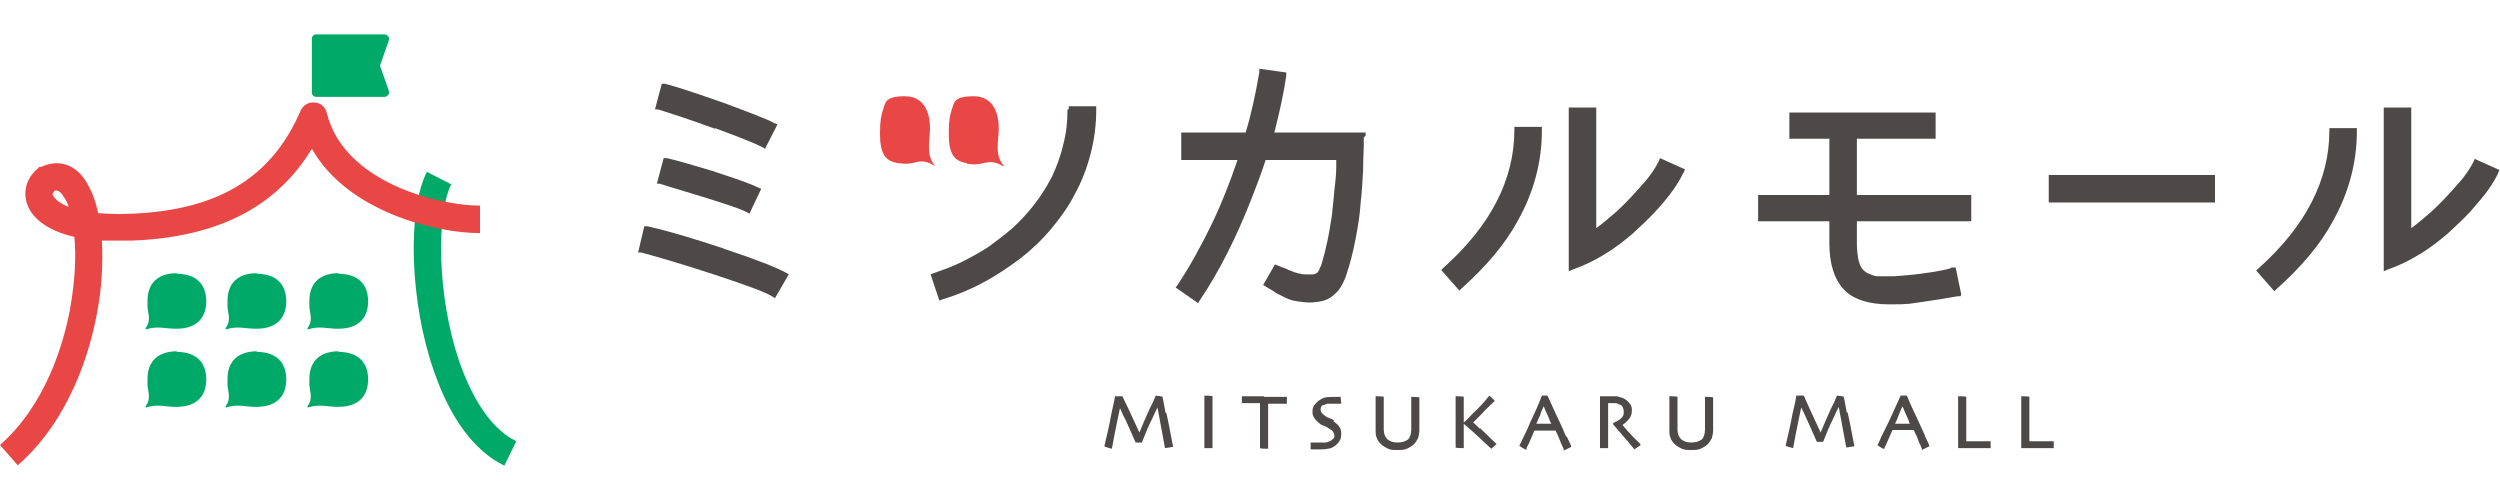 <?xml version="1.0" encoding="UTF-8"?>
<svg id="_レイヤー_1" xmlns="http://www.w3.org/2000/svg" version="1.1" viewBox="0 0 400 80">
  <!-- Generator: Adobe Illustrator 29.4.0, SVG Export Plug-In . SVG Version: 2.1.0 Build 152)  -->
  <defs>
    <style>
      .st0 {
        opacity: 0;
      }

      .st0, .st1 {
        fill: #4c4948;
      }

      .st2 {
        fill: #00a968;
      }

      .st3 {
        fill: #e94746;
      }
    </style>
  </defs>
  <rect class="st0" width="400" height="80"/>
  <g>
    <g>
      <path class="st2" d="M61.5,15.5h-10.9c-.4,0-.7-.3-.7-.7V6.2c0-.4.3-.7.7-.7h10.9c.5,0,.9.5.7,1l-1.4,4,1.4,4c.2.5-.2,1-.7,1Z"/>
      <path class="st2" d="M80.7,74.5c-4.8-2.3-8.7-7.6-11.3-15.2-3.8-10.9-4.3-25.5-1.1-31.8l3.9,2c-2.4,4.7-2.3,17.9,1.3,28.4,1.6,4.5,4.4,10.4,9.1,12.7l-1.9,3.9Z"/>
      <path class="st3" d="M2.9,74.5l-2.9-3.3c7.4-6.5,10.2-16.4,11.2-21.7.8-4.5,1-8.4.7-11.6-3.9-.9-6.6-2.7-7.5-5.1-.8-2.1-.2-4.3,1.7-5.9l.2-.2h.3c2.8-1.3,5.5-.4,7.2,2.4.8,1.3,1.5,3,1.9,5,1.4.1,3.1.2,5.1.1,14.1-.5,22.7-5.8,27.3-16.5h0c.4-.9,1.3-1.4,2.2-1.3h0c1,0,1.8.8,2,1.7,2.7,11.1,17.9,14.8,24.5,14.8v4.4c-7,0-21.2-3.4-26.9-13.5-5.7,9.4-15.2,14.2-28.9,14.7-1.7,0-3.2,0-4.7,0,.2,3.5,0,7.6-.8,11.7-1.1,5.9-4.2,16.8-12.6,24.2ZM8.7,30.6c-.4.4-.3.6-.2.7.2.4.9,1.2,2.5,1.8-.2-.6-.5-1.2-.8-1.6-.6-1-1.1-1.1-1.5-1Z"/>
      <g>
        <path class="st2" d="M28.4,43.7c-3.8,0-4.8,2.3-4.8,4.4s0,.7,0,1.1c.2,1.4.5,2.2-.3,3.3,0,.1,0,.2.1.2,1.8-.6,3-.1,4.8-.1,3.8,0,4.8-2.3,4.8-4.4s-1-4.4-4.8-4.4Z"/>
        <path class="st2" d="M41.2,43.7c-3.8,0-4.8,2.3-4.8,4.4s0,.7,0,1.1c.2,1.4.5,2.2-.3,3.3,0,.1,0,.2.1.2,1.8-.6,3-.1,4.8-.1,3.8,0,4.8-2.3,4.8-4.4s-1-4.4-4.8-4.4Z"/>
        <path class="st2" d="M54.3,43.7c-3.8,0-4.8,2.3-4.8,4.4s0,.7,0,1.1c.2,1.4.5,2.2-.3,3.3,0,.1,0,.2.1.2,1.8-.6,3-.1,4.8-.1,3.8,0,4.8-2.3,4.8-4.4s-1-4.4-4.8-4.4Z"/>
        <path class="st2" d="M28.4,56.2c-3.8,0-4.8,2.3-4.8,4.4s0,.7,0,1.1c.2,1.4.5,2.2-.3,3.3,0,.1,0,.2.1.2,1.8-.6,3-.1,4.8-.1,3.8,0,4.8-2.3,4.8-4.4s-1-4.4-4.8-4.4Z"/>
        <path class="st2" d="M41.2,56.2c-3.8,0-4.8,2.3-4.8,4.4s0,.7,0,1.1c.2,1.4.5,2.2-.3,3.3,0,.1,0,.2.1.2,1.8-.6,3-.1,4.8-.1,3.8,0,4.8-2.3,4.8-4.4s-1-4.4-4.8-4.4Z"/>
        <path class="st2" d="M54.3,56.2c-3.8,0-4.8,2.3-4.8,4.4s0,.7,0,1.1c.2,1.4.5,2.2-.3,3.3,0,.1,0,.2.1.2,1.8-.6,3-.1,4.8-.1,3.8,0,4.8-2.3,4.8-4.4s-1-4.4-4.8-4.4Z"/>
      </g>
    </g>
    <g>
      <g>
        <path class="st1" d="M186.5,66.1c-.4-2.2-.5-2.6-.5-2.6h0c0-.1-1.1-.2-1.1-.2h0c0,.1-.2.5-.5,1.2l-.5,1c-.6,1.3-1.1,2.5-1.6,3.7-.7-1.5-1.3-2.8-1.8-3.9l-.5-1c-.2-.5-.4-.8-.4-.9h0c0,0-1.2,0-1.2,0h0c0,.2-.2,1.1-.6,2.9-.3,1.7-.7,3.4-1.1,5.1h0c0,.1,1.2.4,1.2.4h0c.3-1.7.6-3.2.9-4.6.2-.9.3-1.6.4-1.9.2.4.4,1,.9,1.9.6,1.3,1.1,2.5,1.6,3.6h0c0,0,1,0,1,0h0c.5-1.3,1-2.5,1.6-3.7.4-.9.7-1.5.9-1.9l1.2,6.5,1.3-.2h0c-.4-2-.7-3.8-1.1-5.5Z"/>
        <path class="st1" d="M194,65.2c0-.7,0-1.2,0-1.8h0c0-.1-1.3-.1-1.3-.1h0c0,.9,0,1.7,0,2.5,0,.7,0,1.3,0,1.8,0,1.2,0,2,0,2.7v1.4s1.3,0,1.3,0v-1.5c0-.7,0-1.6,0-2.8s0-1.1,0-1.9v-.2Z"/>
        <path class="st1" d="M202.2,63.4c-.7,0-1.3,0-1.9,0-.6,0-1.1,0-1.5,0h-.1v1.1h.1c0,0,.3,0,.9,0,.5,0,1.2,0,1.9,0,0,.8,0,1.4,0,1.8v1.7c0,.7,0,1.4,0,2.2,0,.7,0,1.2,0,1.5h0c0,.1,1.3.1,1.3.1h0c0-.4,0-.9,0-1.6,0-.7,0-1.4,0-2.2s0-1.3,0-1.7v-1.7c.9,0,1.6,0,2,0h.4c.3,0,.4,0,.5,0h.1v-1.1h-1.2c-.7,0-1.5,0-2.4,0Z"/>
        <path class="st1" d="M213.5,67.3h0c-.3-.2-.5-.3-.8-.4-.3-.1-.5-.2-.6-.3-.3-.2-.5-.4-.6-.5-.1-.2-.2-.3-.2-.5s0-.4.1-.5c0-.1.2-.3.4-.3.2,0,.4-.2.6-.2.2,0,.5,0,.7,0,.4,0,.7,0,.9,0h.6c0,0-.1-1.1-.1-1.1h-.1s-.2,0-.4,0c-.7,0-1.5,0-2,.1-.4.1-.7.3-1,.5-.3.2-.5.5-.7.7-.2.3-.3.6-.3,1s0,.7.3,1.1c.2.3.5.6.9.9.2.2.5.3.8.4.3.1.5.3.7.4.3.2.5.3.6.5.1.2.2.4.2.6s0,.4-.2.5c-.1.1-.3.3-.5.4-.2,0-.4.2-.7.2-.3,0-.6,0-.8,0-.4,0-.7,0-.9,0-.3,0-.4,0-.5,0h-.2s0,1.1,0,1.1h.1s.2,0,.5,0c.3,0,.6,0,.8,0,.5,0,.9,0,1.3-.1.4,0,.8-.2,1.1-.4.3-.2.6-.5.8-.8.2-.3.3-.7.3-1.2s-.1-.8-.3-1.1c-.2-.3-.5-.6-1-.9Z"/>
        <path class="st1" d="M225.8,63.5c0,0,0,.4,0,1,0,.6,0,1.4,0,2.3s0,.6,0,.9v1c0,.7-.2,1.3-.5,1.6-.4.3-.9.5-1.7.5s-1.2-.2-1.6-.5c-.4-.4-.6-.9-.6-1.6s0-.6,0-1v-.9c0-1,0-1.7,0-2.3,0-.6,0-.9,0-1h0c0-.1-1.3-.1-1.3-.1h0c0,.9,0,1.5,0,2.1,0,.5,0,.9,0,1.3s0,.8,0,1.2c0,.3,0,.6,0,.8,0,.5,0,.9.2,1.3.1.4.4.7.7,1,.3.3.7.5,1.1.7.4.2.9.2,1.5.2s1,0,1.5-.2c.4-.2.8-.4,1.1-.7.3-.3.5-.6.7-1,.1-.4.2-.8.2-1.3s0-.5,0-.8c0-.3,0-.7,0-1.2s0-.8,0-1.3c0-.5,0-1.1,0-1.9h0c0-.1-1.3-.1-1.3-.1h0Z"/>
        <path class="st1" d="M236.8,68.6c-.6-.5-.9-.9-1.1-1,.2-.2.7-.7,1.3-1.3.7-.8,1.5-1.5,2.1-2.1h.1c0-.1-.9-.9-.9-.9h0c-.8,1-1.6,1.9-2.5,2.7-.8.8-1.3,1.4-1.6,1.6h0c0-.5,0-1.2,0-2,0-.8,0-1.5,0-2.1h0c0-.1-1.3-.1-1.3-.1h0c0,.8,0,1.4,0,2,0,.6,0,1.2,0,1.6,0,1.2,0,2.1,0,3,0,.8,0,1.3,0,1.6h0c0,.1,1.3.1,1.3.1h0c0-.4,0-.8,0-1.4,0-.6,0-1.4,0-2.5l1.6,1.4c.9.8,1.8,1.7,2.8,2.6h0c0,0,.9-.8.9-.8h-.1c-1-1-1.9-1.8-2.6-2.5Z"/>
        <path class="st1" d="M250.5,69.7l-.5-1.2c-.8-1.7-1.6-3.4-2.4-5.2h0c0,0-.9,0-.9,0h0c-.3.8-.6,1.5-.9,2.2-.5,1.1-1,2.1-1.4,3.1-.7,1.5-1.2,2.5-1.3,2.7h0c0,.1,1.1.7,1.1.7h0c0-.2.1-.5.4-1l.9-2.1h3.4c.3.6.5,1.1.7,1.6l.2.5c.3.6.4.9.4.9v.2s1.2-.6,1.2-.6h0c0-.2-.2-.6-.7-1.6ZM245.8,67.8c.2-.3.3-.8.6-1.3h0c.2-.7.4-1.1.6-1.5.2.5.4,1,.6,1.4.1.2.2.5.3.7,0,.2.2.4.3.7h-2.5Z"/>
        <path class="st1" d="M261.3,69.9c-.6-.6-1.2-1.3-1.7-1.9.3-.2.6-.5.9-.8.4-.4.6-.9.6-1.5s-.1-.9-.4-1.2c-.2-.3-.6-.6-1-.8-.3-.1-.7-.2-1-.3-.6,0-1.3,0-2,0-.4,0-.6,0-.6,0h-.1,0c0,1.6,0,2.6,0,3.1v1.1c0,1,0,1.9,0,2.6v1.5s1.3,0,1.3,0h0c0-.4,0-1,0-1.9,0-.9,0-1.7,0-2.2v-1.2c0-.5,0-1.2,0-1.9h0c0,0,.2,0,.3,0,.2,0,.5,0,.7,0,.2,0,.5,0,.7.2.3,0,.5.2.6.4.1.2.2.4.2.7s0,.6-.1.7c-.1.2-.2.3-.4.5-.2.1-.4.3-.6.4-.3.1-.4.2-.6.3h0s0,.2,0,.2h0c1.1,1.3,2,2.3,2.5,2.9.5.6.8,1,.9,1.1h0c0,0,1-.7,1-.7h0c0-.2-.4-.5-1.1-1.2Z"/>
        <path class="st1" d="M272.8,63.5c0,0,0,.4,0,1,0,.6,0,1.4,0,2.3s0,.6,0,.9v1c0,.7-.2,1.3-.5,1.6-.4.3-.9.5-1.7.5s-1.2-.2-1.6-.5c-.4-.4-.6-.9-.6-1.6s0-.6,0-1v-.9c0-1,0-1.7,0-2.3,0-.6,0-.9,0-1h0c0-.1-1.3-.1-1.3-.1h0c0,.9,0,1.5,0,2.1,0,.5,0,.9,0,1.3s0,.8,0,1.2c0,.3,0,.6,0,.8,0,.5,0,.9.2,1.3.1.4.4.7.7,1,.3.3.7.5,1.1.7.4.2.9.2,1.5.2s1,0,1.5-.2c.4-.2.8-.4,1.1-.7.3-.3.5-.6.7-1,.1-.4.2-.8.2-1.3s0-.5,0-.8c0-.3,0-.7,0-1.2s0-.8,0-1.3c0-.5,0-1.1,0-1.9h0c0-.1-1.3-.1-1.3-.1h0Z"/>
        <path class="st1" d="M295.5,66.1c-.4-2.3-.5-2.6-.5-2.6h0c0-.1-1.1-.2-1.1-.2h0c0,.1-.2.5-.5,1.2l-.5,1c-.6,1.3-1.1,2.5-1.6,3.7-.7-1.5-1.3-2.8-1.8-3.9l-.4-.9c-.3-.6-.4-1-.5-1.1h0c0,0-1.2,0-1.2,0h0c0,.2-.2,1.3-.6,2.9-.3,1.7-.7,3.4-1.1,5.1h0c0,.1,1.2.4,1.2.4h0c.3-1.7.6-3.2.9-4.6.2-.9.3-1.6.4-1.9.2.4.5,1,.9,1.9.6,1.3,1.1,2.5,1.6,3.6h0c0,0,1,0,1,0h0c.5-1.3,1-2.5,1.6-3.7.4-.9.7-1.5.9-1.9l1.2,6.5,1.3-.2h0c-.4-2-.7-3.8-1.1-5.5Z"/>
        <path class="st1" d="M308,69.7l-1-2.2c-.6-1.3-1.3-2.7-1.9-4.2h0c0,0-1,0-1,0h0c-.9,2-1.7,3.8-2.4,5.2l-.7,1.4c-.3.7-.5,1.2-.6,1.3h0c0,.1.9.6.9.6h.2c0,0,0,0,0,0,0,0,0-.2.2-.5l1.1-2.5h3.4c.4.8.7,1.5.9,2.1l.2.4c.1.3.2.5.2.5v.2s1.2-.6,1.2-.6h0c0-.2-.2-.6-.7-1.6ZM303.2,67.8c.2-.4.4-.8.6-1.4.2-.5.4-1,.6-1.4,0,.2.2.3.2.5.1.3.3.6.4.9.1.3.3.6.4.9,0,.2.1.3.2.5h-2.5Z"/>
        <path class="st1" d="M317.6,70.6c-.5,0-1.2,0-1.9,0s-.4,0-.6,0h-.5s0-1,0-1c0-.7,0-1.6,0-2.6s0-1,0-1.7c0-.7,0-1.3,0-1.8h0c0-.1-1.3-.1-1.3-.1v1.4c0,.6,0,1.5,0,2.6s0,1.4,0,2.1c0,.7,0,1.4,0,2.1h0c0,.1.1.1.1.1.3,0,.7,0,1.1,0,.4,0,.9,0,1.3,0,.7,0,1.3,0,1.8,0h.9s0-1.1,0-1.1h-.1s-.3,0-.9,0Z"/>
        <path class="st1" d="M327.7,70.6c-.5,0-1.2,0-1.9,0s-.4,0-.6,0h-.5s0-1,0-1c0-.7,0-1.6,0-2.6s0-1,0-1.7c0-.7,0-1.3,0-1.8h0c0-.1-1.3-.1-1.3-.1v1.4c0,.6,0,1.5,0,2.6s0,1.4,0,2.1c0,.7,0,1.4,0,2.1h0c0,.1.1.1.1.1.3,0,.7,0,1.1,0,.4,0,.9,0,1.3,0,.7,0,1.3,0,1.8,0h.9s0-1.1,0-1.1h-.1s-.3,0-.9,0Z"/>
      </g>
      <g>
        <path class="st1" d="M115.9,39.8c-5.1-1.7-9.2-2.9-12.3-3.6h-.5c0-.1-1,4.2-1,4.2h.5c3,.8,7,2,11.9,3.6,4.8,1.6,7.9,2.7,9,3.4l.5.3,2.2-3.8-.5-.3c-1.5-.8-4.7-2.1-9.9-3.8Z"/>
        <path class="st1" d="M114.4,20.5c3.8,1.4,6.3,2.4,7.5,3l.5.3,2-3.9-.5-.2c-1.3-.7-4-1.7-8-3.2-4-1.4-7.2-2.5-9.5-3.1h-.5c0-.1-1.1,4.1-1.1,4.1h.5c2.2.7,5.3,1.7,9.1,3.1Z"/>
        <path class="st1" d="M114.5,27.5c-3.4-1-6-1.8-7.8-2.2h-.5c0-.1-1.1,4.1-1.1,4.1h.5c1.8.6,4.3,1.3,7.5,2.3,3.2,1,5.3,1.7,6.3,2.2l.5.3,1.9-4-.5-.2c-1.2-.6-3.5-1.4-6.9-2.5Z"/>
        <path class="st1" d="M246.7,20.3h-4.4v.5c0,7.9-3.8,15.3-11.3,22l-.4.4,2.9,3.3.4-.4c3.8-3.4,6.9-7,8.9-10.7,2.6-4.6,3.9-9.5,3.9-14.5v-.5Z"/>
        <path class="st1" d="M269.4,27.6l.2-.5-4-1.8-.2.5c-.5,1-1.3,2.3-2.6,3.7-1.3,1.5-2.6,2.9-4.1,4.3-1.2,1-2.3,2-3.3,2.7v-19.3h-4.4v26.2l.7-.3c1.7-.6,3.4-1.4,5-2.4,1.7-1,3.2-2.2,4.5-3.3,1.3-1.2,2.6-2.4,3.7-3.6,1.1-1.2,2.1-2.4,2.8-3.4.7-1,1.3-2,1.6-2.7Z"/>
        <path class="st1" d="M313.8,47.1l-.9-4.3h-.7c-.1.2-.5.2-1.2.4-.9.2-2.1.4-3.7.6-1.5.2-2.9.3-4.2.4-1,0-1.9,0-2.6,0-.7,0-1.2-.3-1.7-.5-.4-.2-.7-.5-1-.9-.2-.4-.4-.9-.5-1.5-.1-.6-.2-1.4-.2-2.3v-3.6h18.3v-4.2h-18.3v-9h12.6v-4.2h-23.4v4.2h6.4v9h-11.4v4.2h11.4v3.6c0,3.2.8,5.7,2.3,7.3,1.5,1.6,4,2.4,7.3,2.4s3.2-.1,5.3-.4c2.1-.3,4-.6,5.6-.9h.5Z"/>
        <path class="st1" d="M372.7,20.9c0,7.9-3.8,15.3-11.3,22l-.4.4,2.9,3.3.4-.4c3.8-3.4,6.9-7,8.9-10.7,2.6-4.6,3.9-9.5,3.9-14.5v-.5h-4.4v.5Z"/>
        <path class="st1" d="M396,25.3l-.2.5c-.5,1-1.3,2.3-2.6,3.7-1.3,1.5-2.6,2.9-4.1,4.3-1.2,1-2.3,2-3.3,2.7v-19.3h-4.4v26.2l.7-.3c1.7-.6,3.4-1.4,5-2.4,1.7-1,3.2-2.2,4.5-3.3,1.3-1.2,2.6-2.4,3.7-3.6,1.1-1.3,2.1-2.4,2.8-3.4.7-1,1.3-2,1.6-2.7l.2-.5-4-1.8Z"/>
        <path class="st1" d="M170.8,17.5c0,2-.2,3.9-.7,5.7-.4,1.8-1.1,3.6-1.8,5.1-.8,1.5-1.7,3-2.8,4.4-1.1,1.4-2.3,2.7-3.5,3.8-1.3,1.1-2.6,2.1-4,3.1-1.4.9-2.9,1.7-4.3,2.4-1.4.7-2.9,1.2-4.3,1.7l-.5.2,1.4,4.2.5-.2c2.3-.7,4.5-1.6,6.5-2.7,2.1-1.1,4-2.4,5.9-3.8,1.8-1.4,3.5-3,5-4.8,1.5-1.8,2.8-3.6,3.8-5.6,1.1-2,1.9-4.1,2.5-6.4.6-2.3.9-4.7.9-7.1v-.5h-4.4v.5Z"/>
        <rect class="st1" x="327.8" y="28" width="26.6" height="4.4"/>
        <path class="st3" d="M154.7,26.2c.3,0,.7.1,1.2.1,1.8,0,2.4-1,4.6.3,0,0,.2-.1,0-.2-1.4-1.7-.7-4-.7-5.9s-.6-5.1-4-5.1-3.1,1.1-3.6,2.4c-.2.7-.4,1.4-.4,3.6,0,3.3.9,4.4,2.9,4.7Z"/>
        <path class="st3" d="M149.5,26.4c-1.4-1.7-.7-4-.7-5.9s-.6-5.1-4-5.1-3.1,1.1-3.6,2.4c-.2.7-.4,1.4-.4,3.6,0,3.3.9,4.4,2.9,4.7.3,0,.7.1,1.2.1,1.8,0,2.4-1,4.6.3,0,0,.2-.1,0-.2Z"/>
        <path class="st1" d="M218.5,21.7v-.5h-2.6s-12,0-12,0c.8-3.2,1.5-6.2,1.9-9.1v-.5c0,0-4.3-.6-4.3-.6v.5c-.6,3.5-1.3,6.8-2.2,9.7h-10.3v4.4h9c-1.2,3.5-2.5,6.9-4.1,10.2-1.7,3.5-3.5,6.8-5.5,9.8l-.3.4,3.6,2.5.3-.5c3.1-4.6,5.8-10,8.2-16.1.9-2.3,1.7-4.4,2.3-6.3h11.3c0,.4,0,.8,0,1.1,0,.9-.1,2.2-.3,3.7-.1,1.5-.3,2.9-.4,4.1-.2,1.2-.4,2.6-.7,4-.3,1.4-.6,2.6-.9,3.6-.1.3-.2.6-.3.7,0,.1-.1.3-.2.5-.1.2-.2.3-.2.3,0,0-.2.1-.3.2,0,0-.2,0-.3.1-.2,0-.3,0-.6,0-.2,0-.5,0-.7,0-.3,0-.5,0-.8-.1-.2,0-.5-.1-.8-.2-.3,0-.5-.2-.8-.3-.2,0-.5-.2-.7-.3-.3-.1-.5-.2-.6-.2l-1.2-.5-1.9,3.3,1,.6c.4.2.8.5,1.1.7.4.2.8.4,1.4.7.6.3,1.2.5,1.9.6.7.1,1.4.2,2,.2s1.6-.1,2.3-.3c.7-.2,1.3-.6,1.7-1,.5-.4.9-.9,1.2-1.5.3-.5.6-1.2.8-1.9.5-1.5,1-3.4,1.4-5.5.4-2.1.7-4,.8-5.7.2-1.7.3-3.5.4-5.3,0-1.8.1-3.1.1-3.7,0-.6,0-1.2,0-1.5Z"/>
      </g>
    </g>
  </g>
</svg>
